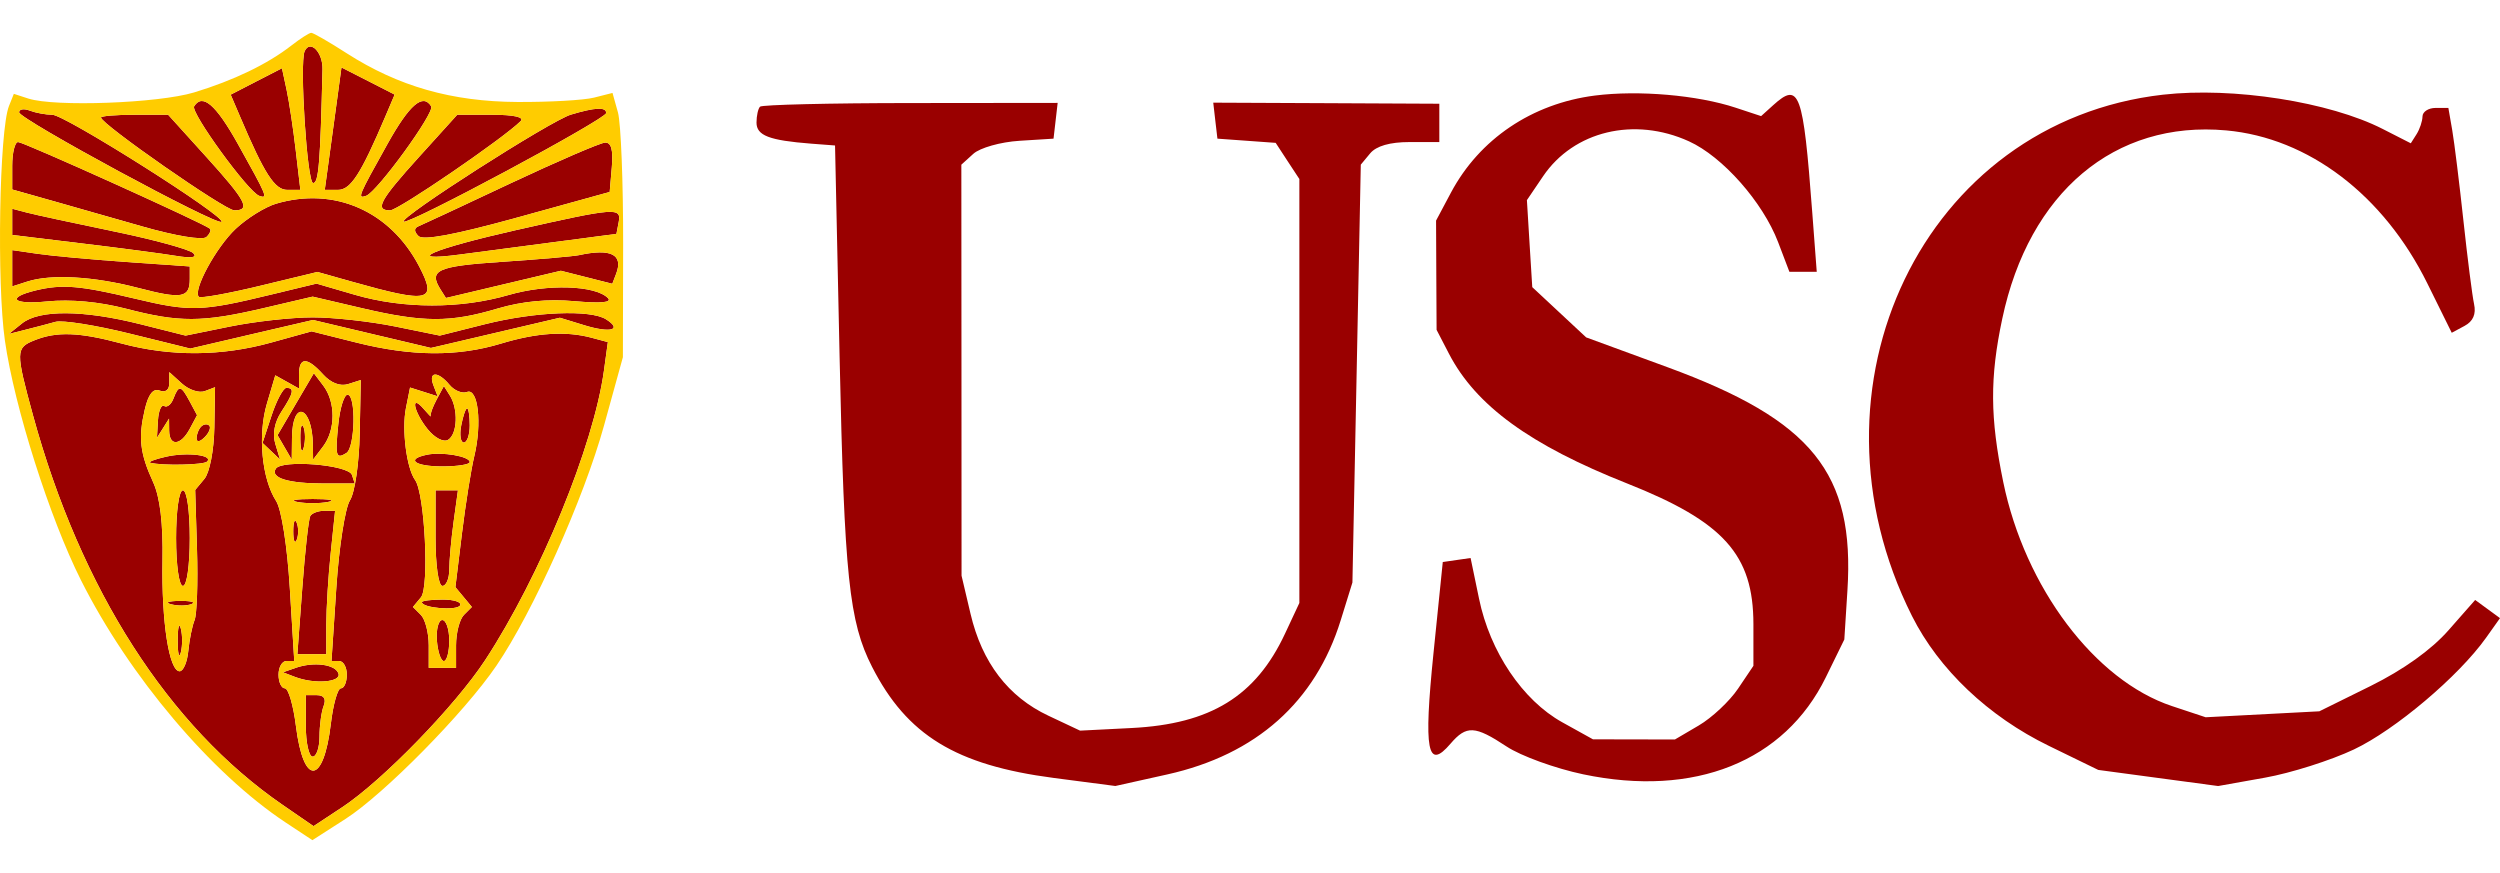 <svg width="63" height="22" viewBox="0 0 63 22" fill="none" xmlns="http://www.w3.org/2000/svg">
<path d="M6.951 5.135C6.677 5.218 6.222 5.501 5.94 5.766C5.445 6.231 4.853 7.323 5.011 7.48C5.053 7.522 5.743 7.398 6.543 7.205L7.999 6.853L8.843 7.091C10.823 7.65 11.028 7.605 10.562 6.712C9.831 5.314 8.418 4.697 6.951 5.135Z" fill="#9A0000"/>
<path fill-rule="evenodd" clip-rule="evenodd" d="M0.867 8.576C0.393 8.766 0.392 8.857 0.832 10.467C2.034 14.854 4.244 18.303 7.126 20.286L7.901 20.819L8.621 20.344C9.632 19.679 11.473 17.785 12.226 16.635C13.612 14.519 14.96 11.232 15.22 9.336L15.318 8.621L14.911 8.512C14.258 8.337 13.532 8.384 12.627 8.658C11.53 8.991 10.372 8.983 8.976 8.632L7.852 8.35L6.836 8.632C5.581 8.981 4.301 8.989 3.061 8.656C1.994 8.37 1.431 8.349 0.867 8.576ZM7.535 9.792V9.439C7.535 8.993 7.739 8.991 8.14 9.433C8.336 9.65 8.572 9.742 8.772 9.679L9.092 9.577L9.065 10.92C9.051 11.674 8.943 12.416 8.818 12.611C8.697 12.802 8.543 13.79 8.476 14.808L8.354 16.658H8.547C8.653 16.658 8.74 16.813 8.74 17.002C8.74 17.191 8.673 17.346 8.591 17.346C8.51 17.346 8.396 17.747 8.338 18.236C8.154 19.787 7.647 19.82 7.457 18.295C7.392 17.773 7.266 17.346 7.179 17.346C7.091 17.346 7.019 17.191 7.019 17.002C7.019 16.813 7.108 16.658 7.217 16.658H7.415L7.303 14.82C7.238 13.762 7.092 12.832 6.959 12.627C6.597 12.068 6.492 10.964 6.725 10.175L6.937 9.458L7.236 9.625L7.535 9.792ZM4.024 9.843C4.17 9.9 4.266 9.826 4.266 9.657V9.377L4.585 9.666C4.761 9.825 5.02 9.911 5.162 9.856L5.419 9.758L5.402 10.772C5.392 11.347 5.283 11.909 5.152 12.067L4.919 12.347L4.965 13.857C4.99 14.688 4.962 15.483 4.904 15.625C4.845 15.767 4.774 16.116 4.746 16.4C4.719 16.684 4.62 16.916 4.527 16.916C4.261 16.916 4.068 15.671 4.095 14.13C4.112 13.19 4.033 12.532 3.859 12.151C3.526 11.426 3.481 11.033 3.648 10.322C3.739 9.932 3.859 9.78 4.024 9.843ZM11.029 9.987L10.922 9.709C10.786 9.355 11.038 9.348 11.327 9.697C11.448 9.843 11.647 9.925 11.768 9.878C12.049 9.77 12.151 10.67 11.952 11.496C11.872 11.827 11.732 12.705 11.641 13.447L11.476 14.796L11.684 15.046L11.891 15.296L11.692 15.495C11.582 15.604 11.493 15.95 11.493 16.262V16.83H11.149H10.804V16.262C10.804 15.95 10.715 15.604 10.605 15.495L10.406 15.296L10.608 15.052C10.822 14.795 10.704 12.434 10.461 12.098C10.245 11.799 10.121 10.828 10.229 10.287L10.333 9.766L10.681 9.876L11.029 9.987Z" fill="#9A0000"/>
<path d="M0.556 8.149L0.222 8.416L0.652 8.307C0.889 8.248 1.224 8.159 1.397 8.111C1.57 8.062 2.405 8.194 3.253 8.403L4.795 8.784L6.341 8.423L7.888 8.063L9.374 8.416L10.859 8.768L12.484 8.388L14.109 8.007L14.728 8.197C15.386 8.399 15.695 8.314 15.273 8.047C14.879 7.798 13.483 7.854 12.226 8.169L11.082 8.457L9.954 8.227C9.333 8.101 8.4 7.998 7.879 7.998C7.359 7.998 6.425 8.101 5.805 8.227L4.676 8.457L3.532 8.169C2.099 7.809 0.99 7.802 0.556 8.149Z" fill="#9A0000"/>
<path d="M0.91 7.316C0.14 7.502 0.32 7.684 1.187 7.596C1.775 7.537 2.502 7.604 3.172 7.778C4.517 8.129 5.09 8.127 6.632 7.767L7.879 7.475L9.127 7.767C10.674 8.129 11.346 8.131 12.537 7.776C13.159 7.592 13.81 7.529 14.481 7.59C15.15 7.65 15.432 7.623 15.319 7.51C14.997 7.188 13.793 7.151 12.824 7.432C11.604 7.787 10.171 7.786 8.943 7.429L7.975 7.147L6.852 7.419C5.053 7.855 4.803 7.862 3.369 7.519C2.014 7.196 1.567 7.159 0.91 7.316Z" fill="#9A0000"/>
<path d="M0.308 6.76V7.217L0.695 7.093C1.296 6.902 2.364 6.964 3.48 7.255C4.586 7.544 4.782 7.51 4.782 7.03V6.714L3.19 6.603C2.315 6.541 1.308 6.449 0.953 6.397L0.308 6.303V6.76Z" fill="#9A0000"/>
<path d="M0.308 5.591V5.921L2.072 6.135C3.042 6.252 4.107 6.393 4.438 6.448C4.834 6.513 4.981 6.489 4.868 6.378C4.773 6.285 3.879 6.04 2.879 5.834C1.881 5.627 0.893 5.414 0.686 5.36L0.308 5.261V5.591Z" fill="#9A0000"/>
<path d="M0.308 4.178V4.775L1.211 5.03C1.708 5.17 2.773 5.474 3.577 5.704C4.421 5.946 5.108 6.06 5.201 5.973C5.289 5.891 5.328 5.795 5.287 5.761C5.122 5.624 0.594 3.58 0.456 3.58C0.375 3.58 0.308 3.849 0.308 4.178Z" fill="#9A0000"/>
<path d="M0.482 2.831C0.484 3.002 5.473 5.7 5.583 5.59C5.706 5.467 1.635 2.892 1.318 2.892C1.157 2.892 0.902 2.845 0.752 2.788C0.603 2.73 0.481 2.75 0.482 2.831Z" fill="#9A0000"/>
<path d="M2.545 2.962C2.545 3.124 5.671 5.301 5.904 5.301C6.327 5.301 6.203 5.064 5.198 3.954L4.237 2.892H3.391C2.926 2.892 2.545 2.923 2.545 2.962Z" fill="#9A0000"/>
<path d="M14.59 6.43C14.448 6.46 13.577 6.536 12.654 6.598C11.007 6.708 10.79 6.807 11.11 7.308L11.237 7.509L12.686 7.166L14.134 6.823L14.782 6.987L15.43 7.152L15.527 6.899C15.713 6.413 15.396 6.254 14.59 6.43Z" fill="#9A0000"/>
<path d="M13.011 5.797C10.897 6.275 10.13 6.606 11.582 6.415C12.053 6.353 13.135 6.21 13.986 6.098L15.534 5.894L15.591 5.597C15.663 5.22 15.514 5.231 13.011 5.797Z" fill="#9A0000"/>
<path d="M12.869 4.618C11.686 5.175 10.641 5.663 10.546 5.702C10.431 5.75 10.431 5.832 10.546 5.949C10.662 6.066 11.476 5.913 13.041 5.48L15.364 4.837L15.418 4.209C15.455 3.773 15.402 3.584 15.246 3.594C15.122 3.601 14.052 4.062 12.869 4.618Z" fill="#9A0000"/>
<path d="M14.385 2.889C13.871 3.044 10.065 5.479 10.171 5.585C10.269 5.683 15.272 3.001 15.275 2.849C15.279 2.692 14.998 2.704 14.385 2.889Z" fill="#9A0000"/>
<path d="M10.561 3.954C9.57 5.049 9.433 5.301 9.832 5.301C10.033 5.301 12.668 3.499 13.119 3.054C13.221 2.953 12.952 2.892 12.402 2.892H11.522L10.561 3.954Z" fill="#9A0000"/>
<path d="M8.507 2.425C8.453 2.824 8.358 3.518 8.296 3.967L8.184 4.785H8.516C8.836 4.785 9.091 4.391 9.709 2.939L9.945 2.384L9.275 2.041L8.605 1.7L8.507 2.425Z" fill="#9A0000"/>
<path d="M6.459 2.052L5.813 2.385L6.05 2.939C6.666 4.387 6.923 4.785 7.24 4.785H7.569L7.453 3.795C7.39 3.251 7.286 2.561 7.222 2.263L7.105 1.72L6.459 2.052Z" fill="#9A0000"/>
<path d="M4.892 2.68C4.798 2.834 6.256 4.839 6.533 4.935C6.76 5.015 6.736 4.955 5.99 3.62C5.438 2.633 5.101 2.344 4.892 2.68Z" fill="#9A0000"/>
<path d="M7.677 1.291C7.545 1.587 7.74 4.613 7.891 4.613C8.03 4.613 8.071 4.111 8.127 1.745C8.137 1.314 7.813 0.988 7.677 1.291Z" fill="#9A0000"/>
<path d="M9.769 3.62C9.023 4.955 8.998 5.015 9.226 4.935C9.502 4.839 10.961 2.834 10.866 2.68C10.658 2.344 10.32 2.633 9.769 3.62Z" fill="#9A0000"/>
<path d="M7.821 13.001C7.778 13.072 7.687 13.885 7.619 14.808L7.494 16.486H7.859H8.223V15.737C8.223 15.325 8.273 14.511 8.334 13.93L8.444 12.872H8.172C8.022 12.872 7.864 12.93 7.821 13.001Z" fill="#9A0000"/>
<path d="M7.447 16.831L7.13 16.942L7.433 17.058C7.925 17.247 8.603 17.194 8.529 16.973C8.451 16.74 7.908 16.669 7.447 16.831Z" fill="#9A0000"/>
<path d="M7.707 18.293C7.707 18.718 7.785 19.067 7.879 19.067C7.974 19.067 8.051 18.841 8.051 18.565C8.051 18.288 8.098 17.94 8.156 17.79C8.224 17.612 8.165 17.518 7.984 17.518H7.707V18.293Z" fill="#9A0000"/>
<path d="M6.949 11.813C6.807 12.044 7.266 12.184 8.166 12.184H8.94L8.869 11.969C8.785 11.712 7.096 11.575 6.949 11.813Z" fill="#9A0000"/>
<path d="M7.451 10.185L6.994 10.966L7.173 11.274L7.352 11.582L7.358 11.033C7.367 10.055 7.87 10.223 7.885 11.209L7.89 11.582L8.143 11.248C8.458 10.831 8.46 10.132 8.147 9.719L7.909 9.405L7.451 10.185Z" fill="#9A0000"/>
<path d="M10.976 13.56C10.976 14.249 11.05 14.765 11.149 14.765C11.243 14.765 11.321 14.582 11.321 14.359C11.321 14.135 11.37 13.593 11.43 13.154L11.54 12.356H11.258H10.976V13.56Z" fill="#9A0000"/>
<path d="M11.01 16.142C11.032 16.425 11.111 16.658 11.185 16.658C11.26 16.658 11.321 16.425 11.321 16.142C11.321 15.858 11.242 15.625 11.146 15.625C11.05 15.625 10.989 15.858 11.01 16.142Z" fill="#9A0000"/>
<path d="M10.632 15.175C10.632 15.321 11.507 15.397 11.593 15.258C11.644 15.176 11.448 15.109 11.159 15.109C10.869 15.109 10.632 15.139 10.632 15.175Z" fill="#9A0000"/>
<path d="M11.001 10.073C10.9 10.263 10.833 10.448 10.854 10.486C10.874 10.523 10.794 10.441 10.675 10.303C10.332 9.904 10.427 10.384 10.777 10.816C10.956 11.037 11.18 11.153 11.293 11.083C11.528 10.938 11.552 10.307 11.336 9.967L11.186 9.728L11.001 10.073Z" fill="#9A0000"/>
<path d="M10.761 11.459C10.212 11.572 10.45 11.754 11.149 11.754C11.527 11.754 11.837 11.705 11.837 11.645C11.837 11.5 11.141 11.38 10.761 11.459Z" fill="#9A0000"/>
<path d="M11.623 10.721C11.577 10.958 11.607 11.152 11.689 11.152C11.77 11.152 11.837 10.958 11.837 10.721C11.837 10.485 11.807 10.291 11.771 10.291C11.735 10.291 11.668 10.485 11.623 10.721Z" fill="#9A0000"/>
<path d="M6.845 10.468L6.616 11.162L6.837 11.372L7.058 11.582L6.938 11.186C6.862 10.936 6.919 10.637 7.091 10.375C7.399 9.904 7.426 9.775 7.218 9.775C7.139 9.775 6.971 10.087 6.845 10.468Z" fill="#9A0000"/>
<path d="M7.569 11.065C7.572 11.349 7.611 11.445 7.654 11.277C7.698 11.11 7.695 10.877 7.648 10.761C7.601 10.645 7.565 10.781 7.569 11.065Z" fill="#9A0000"/>
<path d="M8.527 10.678C8.442 11.496 8.465 11.58 8.728 11.417C8.949 11.28 8.976 9.947 8.758 9.947C8.673 9.947 8.569 10.276 8.527 10.678Z" fill="#9A0000"/>
<path d="M4.438 13.56C4.438 14.249 4.512 14.765 4.61 14.765C4.708 14.765 4.782 14.249 4.782 13.56C4.782 12.872 4.708 12.356 4.61 12.356C4.512 12.356 4.438 12.872 4.438 13.56Z" fill="#9A0000"/>
<path d="M4.371 10.044C4.315 10.192 4.209 10.277 4.138 10.232C4.066 10.188 3.996 10.35 3.981 10.592L3.955 11.032L4.108 10.791L4.26 10.549L4.263 10.85C4.267 11.256 4.555 11.232 4.782 10.807L4.966 10.463L4.782 10.119C4.56 9.704 4.505 9.694 4.371 10.044Z" fill="#9A0000"/>
<path d="M4.18 11.51C3.896 11.574 3.722 11.643 3.792 11.662C4.084 11.74 5.133 11.718 5.219 11.632C5.383 11.468 4.712 11.389 4.18 11.51Z" fill="#9A0000"/>
<path d="M5.069 10.75C5.006 10.813 4.954 10.945 4.954 11.043C4.954 11.15 5.034 11.14 5.158 11.017C5.27 10.905 5.321 10.773 5.272 10.724C5.223 10.675 5.132 10.687 5.069 10.75Z" fill="#9A0000"/>
<path d="M4.312 15.228C4.479 15.272 4.712 15.269 4.828 15.222C4.945 15.175 4.808 15.139 4.524 15.143C4.24 15.146 4.145 15.185 4.312 15.228Z" fill="#9A0000"/>
<path d="M4.478 16.142C4.478 16.473 4.513 16.608 4.556 16.443C4.6 16.277 4.6 16.006 4.556 15.84C4.513 15.675 4.478 15.81 4.478 16.142Z" fill="#9A0000"/>
<path d="M7.39 13.388C7.39 13.625 7.429 13.722 7.477 13.604C7.525 13.485 7.525 13.292 7.477 13.173C7.429 13.055 7.39 13.152 7.39 13.388Z" fill="#9A0000"/>
<path d="M7.492 12.649C7.705 12.691 8.053 12.691 8.266 12.649C8.479 12.608 8.305 12.575 7.879 12.575C7.453 12.575 7.279 12.608 7.492 12.649Z" fill="#9A0000"/>
<path fill-rule="evenodd" clip-rule="evenodd" d="M7.343 1.147C6.741 1.616 5.886 2.028 4.889 2.33C3.988 2.602 1.382 2.698 0.715 2.484L0.349 2.365L0.226 2.672C-0.017 3.282 -0.084 7.138 0.124 8.586C0.364 10.258 1.25 13.049 2.041 14.622C3.257 17.041 5.323 19.486 7.2 20.728L7.872 21.172L8.705 20.638C9.682 20.01 11.705 17.957 12.509 16.776C13.434 15.417 14.715 12.558 15.222 10.721L15.697 9.001L15.703 6.161C15.706 4.6 15.647 3.102 15.572 2.832L15.435 2.342L14.97 2.46C14.713 2.525 13.846 2.574 13.041 2.57C11.386 2.561 10.039 2.177 8.738 1.343C8.297 1.059 7.894 0.827 7.844 0.827C7.794 0.827 7.569 0.971 7.343 1.147ZM7.677 1.291C7.545 1.587 7.74 4.613 7.891 4.613C8.03 4.613 8.071 4.111 8.127 1.745C8.137 1.314 7.813 0.988 7.677 1.291ZM6.459 2.052L5.813 2.385L6.05 2.939C6.666 4.387 6.923 4.785 7.24 4.785H7.569L7.453 3.795C7.39 3.251 7.286 2.561 7.222 2.263L7.105 1.72L6.459 2.052ZM8.507 2.425C8.453 2.824 8.358 3.518 8.296 3.967L8.184 4.785H8.516C8.836 4.785 9.091 4.391 9.709 2.939L9.945 2.384L9.275 2.041L8.605 1.7L8.507 2.425ZM4.892 2.68C4.798 2.834 6.256 4.839 6.533 4.935C6.76 5.015 6.736 4.955 5.99 3.62C5.438 2.633 5.101 2.344 4.892 2.68ZM9.769 3.62C9.023 4.955 8.998 5.015 9.226 4.935C9.502 4.839 10.961 2.834 10.866 2.68C10.658 2.344 10.32 2.633 9.769 3.62ZM0.482 2.831C0.484 3.002 5.473 5.7 5.583 5.59C5.706 5.467 1.635 2.892 1.318 2.892C1.157 2.892 0.902 2.845 0.752 2.788C0.603 2.73 0.481 2.75 0.482 2.831ZM14.385 2.889C13.871 3.044 10.065 5.479 10.171 5.585C10.269 5.683 15.272 3.001 15.275 2.849C15.279 2.692 14.998 2.704 14.385 2.889ZM2.545 2.962C2.545 3.124 5.671 5.301 5.904 5.301C6.327 5.301 6.203 5.064 5.198 3.954L4.237 2.892H3.391C2.926 2.892 2.545 2.923 2.545 2.962ZM10.561 3.954C9.57 5.049 9.433 5.301 9.832 5.301C10.033 5.301 12.668 3.499 13.119 3.054C13.221 2.953 12.952 2.892 12.402 2.892H11.522L10.561 3.954ZM0.308 4.178V4.775L1.211 5.03C1.708 5.17 2.773 5.474 3.577 5.704C4.421 5.946 5.108 6.06 5.201 5.973C5.289 5.891 5.328 5.795 5.287 5.761C5.122 5.624 0.594 3.58 0.456 3.58C0.375 3.58 0.308 3.849 0.308 4.178ZM12.869 4.618C11.686 5.175 10.641 5.663 10.546 5.702C10.431 5.75 10.431 5.832 10.546 5.949C10.662 6.066 11.476 5.913 13.041 5.48L15.364 4.837L15.418 4.209C15.455 3.773 15.402 3.584 15.246 3.594C15.122 3.601 14.052 4.062 12.869 4.618ZM6.951 5.135C6.677 5.218 6.222 5.501 5.94 5.766C5.445 6.231 4.853 7.323 5.011 7.48C5.053 7.522 5.743 7.398 6.543 7.205L7.999 6.853L8.843 7.091C10.823 7.65 11.028 7.605 10.562 6.712C9.831 5.314 8.418 4.697 6.951 5.135ZM0.308 5.591V5.921L2.072 6.135C3.042 6.252 4.107 6.393 4.438 6.448C4.834 6.513 4.981 6.489 4.868 6.378C4.773 6.285 3.879 6.04 2.879 5.834C1.881 5.627 0.893 5.414 0.686 5.36L0.308 5.261V5.591ZM13.011 5.797C10.897 6.275 10.13 6.606 11.582 6.415C12.053 6.353 13.135 6.21 13.986 6.098L15.534 5.894L15.591 5.597C15.663 5.22 15.514 5.231 13.011 5.797ZM0.308 6.76V7.217L0.695 7.093C1.296 6.902 2.364 6.964 3.48 7.255C4.586 7.544 4.782 7.51 4.782 7.03V6.714L3.19 6.603C2.315 6.541 1.308 6.449 0.953 6.397L0.308 6.303V6.76ZM14.59 6.43C14.448 6.46 13.577 6.536 12.654 6.598C11.007 6.708 10.79 6.807 11.11 7.308L11.237 7.509L12.686 7.166L14.134 6.823L14.782 6.987L15.43 7.152L15.527 6.899C15.713 6.413 15.396 6.254 14.59 6.43ZM0.91 7.316C0.14 7.502 0.32 7.684 1.187 7.596C1.775 7.537 2.502 7.604 3.172 7.778C4.517 8.129 5.09 8.127 6.632 7.767L7.879 7.475L9.127 7.767C10.674 8.129 11.346 8.131 12.537 7.776C13.159 7.592 13.81 7.529 14.481 7.59C15.15 7.65 15.432 7.623 15.319 7.51C14.997 7.188 13.793 7.151 12.824 7.432C11.604 7.787 10.171 7.786 8.943 7.429L7.975 7.147L6.852 7.419C5.053 7.855 4.803 7.862 3.369 7.519C2.014 7.196 1.567 7.159 0.91 7.316ZM0.556 8.149L0.222 8.416L0.652 8.307C0.889 8.248 1.224 8.159 1.397 8.111C1.57 8.062 2.405 8.194 3.253 8.403L4.795 8.784L6.341 8.423L7.888 8.063L9.374 8.416L10.859 8.768L12.484 8.388L14.109 8.007L14.728 8.197C15.386 8.399 15.695 8.314 15.273 8.047C14.879 7.798 13.483 7.854 12.226 8.169L11.082 8.457L9.954 8.227C9.333 8.101 8.4 7.998 7.879 7.998C7.359 7.998 6.425 8.101 5.805 8.227L4.676 8.457L3.532 8.169C2.099 7.809 0.99 7.802 0.556 8.149ZM0.867 8.576C0.393 8.766 0.392 8.857 0.832 10.467C2.034 14.854 4.244 18.303 7.126 20.286L7.901 20.819L8.621 20.344C9.632 19.679 11.473 17.785 12.226 16.635C13.612 14.519 14.96 11.232 15.22 9.336L15.318 8.621L14.911 8.512C14.258 8.337 13.532 8.384 12.627 8.658C11.53 8.991 10.372 8.983 8.976 8.632L7.852 8.35L6.836 8.632C5.581 8.981 4.301 8.989 3.061 8.656C1.994 8.37 1.431 8.349 0.867 8.576ZM7.535 9.439V9.792L7.236 9.625L6.937 9.458L6.725 10.175C6.492 10.964 6.597 12.068 6.959 12.627C7.092 12.832 7.238 13.762 7.303 14.82L7.415 16.658H7.217C7.108 16.658 7.019 16.813 7.019 17.002C7.019 17.191 7.091 17.346 7.179 17.346C7.266 17.346 7.392 17.773 7.457 18.295C7.647 19.82 8.154 19.787 8.338 18.236C8.396 17.747 8.51 17.346 8.591 17.346C8.673 17.346 8.74 17.191 8.74 17.002C8.74 16.813 8.653 16.658 8.547 16.658H8.354L8.476 14.808C8.543 13.79 8.697 12.802 8.818 12.611C8.943 12.416 9.051 11.674 9.065 10.92L9.092 9.577L8.772 9.679C8.572 9.742 8.336 9.65 8.14 9.433C7.739 8.991 7.535 8.993 7.535 9.439ZM4.266 9.657C4.266 9.826 4.17 9.9 4.024 9.843C3.859 9.78 3.739 9.932 3.648 10.322C3.481 11.033 3.526 11.426 3.859 12.151C4.033 12.532 4.112 13.19 4.095 14.13C4.068 15.671 4.261 16.916 4.527 16.916C4.62 16.916 4.719 16.684 4.746 16.4C4.774 16.116 4.845 15.767 4.904 15.625C4.962 15.483 4.99 14.688 4.965 13.857L4.919 12.347L5.152 12.067C5.283 11.909 5.392 11.347 5.402 10.772L5.419 9.758L5.162 9.856C5.02 9.911 4.761 9.825 4.585 9.666L4.266 9.377V9.657ZM7.451 10.185L6.994 10.966L7.173 11.274L7.352 11.582L7.358 11.033C7.367 10.055 7.87 10.223 7.885 11.209L7.89 11.582L8.143 11.248C8.458 10.831 8.46 10.132 8.147 9.719L7.909 9.405L7.451 10.185ZM10.922 9.709L11.029 9.987L10.681 9.876L10.333 9.766L10.229 10.287C10.121 10.828 10.245 11.799 10.461 12.098C10.704 12.434 10.822 14.795 10.608 15.052L10.406 15.296L10.605 15.495C10.715 15.604 10.804 15.95 10.804 16.262V16.83H11.149H11.493V16.262C11.493 15.95 11.582 15.604 11.692 15.495L11.891 15.296L11.684 15.046L11.476 14.796L11.641 13.447C11.732 12.705 11.872 11.827 11.952 11.496C12.151 10.67 12.049 9.77 11.768 9.878C11.647 9.925 11.448 9.843 11.327 9.697C11.038 9.348 10.786 9.355 10.922 9.709ZM4.371 10.044C4.315 10.192 4.209 10.277 4.138 10.232C4.066 10.188 3.996 10.35 3.981 10.592L3.955 11.032L4.108 10.791L4.26 10.549L4.263 10.85C4.267 11.256 4.555 11.232 4.782 10.807L4.966 10.463L4.782 10.119C4.56 9.704 4.505 9.694 4.371 10.044ZM6.845 10.468L6.616 11.162L6.837 11.372L7.058 11.582L6.938 11.186C6.862 10.936 6.919 10.637 7.091 10.375C7.399 9.904 7.426 9.775 7.218 9.775C7.139 9.775 6.971 10.087 6.845 10.468ZM11.001 10.073C10.9 10.263 10.833 10.448 10.854 10.486C10.874 10.523 10.794 10.441 10.675 10.303C10.332 9.904 10.427 10.384 10.777 10.816C10.956 11.037 11.18 11.153 11.293 11.083C11.528 10.938 11.552 10.307 11.336 9.967L11.186 9.728L11.001 10.073ZM8.527 10.678C8.442 11.496 8.465 11.58 8.728 11.417C8.949 11.28 8.976 9.947 8.758 9.947C8.673 9.947 8.569 10.276 8.527 10.678ZM11.623 10.721C11.577 10.958 11.607 11.152 11.689 11.152C11.77 11.152 11.837 10.958 11.837 10.721C11.837 10.485 11.807 10.291 11.771 10.291C11.735 10.291 11.668 10.485 11.623 10.721ZM5.069 10.75C5.006 10.813 4.954 10.945 4.954 11.043C4.954 11.15 5.034 11.14 5.158 11.017C5.27 10.905 5.321 10.773 5.272 10.724C5.223 10.675 5.132 10.687 5.069 10.75ZM7.569 11.065C7.572 11.349 7.611 11.445 7.654 11.277C7.698 11.11 7.695 10.877 7.648 10.761C7.601 10.645 7.565 10.781 7.569 11.065ZM4.18 11.51C3.896 11.574 3.722 11.643 3.792 11.662C4.084 11.74 5.133 11.718 5.219 11.632C5.383 11.468 4.712 11.389 4.18 11.51ZM10.761 11.459C10.212 11.572 10.45 11.754 11.149 11.754C11.527 11.754 11.837 11.705 11.837 11.645C11.837 11.5 11.141 11.38 10.761 11.459ZM6.949 11.813C6.807 12.044 7.266 12.184 8.166 12.184H8.94L8.869 11.969C8.785 11.712 7.096 11.575 6.949 11.813ZM4.438 13.56C4.438 14.249 4.512 14.765 4.61 14.765C4.708 14.765 4.782 14.249 4.782 13.56C4.782 12.872 4.708 12.356 4.61 12.356C4.512 12.356 4.438 12.872 4.438 13.56ZM10.976 13.56C10.976 14.249 11.05 14.765 11.149 14.765C11.243 14.765 11.321 14.582 11.321 14.359C11.321 14.135 11.37 13.593 11.43 13.154L11.54 12.356H11.258H10.976V13.56ZM7.492 12.649C7.705 12.691 8.053 12.691 8.266 12.649C8.479 12.608 8.305 12.575 7.879 12.575C7.453 12.575 7.279 12.608 7.492 12.649ZM7.821 13.001C7.778 13.072 7.687 13.885 7.619 14.808L7.494 16.486H7.859H8.223V15.737C8.223 15.325 8.273 14.511 8.334 13.93L8.444 12.872H8.172C8.022 12.872 7.864 12.93 7.821 13.001ZM7.39 13.388C7.39 13.625 7.429 13.722 7.477 13.604C7.525 13.485 7.525 13.292 7.477 13.173C7.429 13.055 7.39 13.152 7.39 13.388ZM4.312 15.228C4.479 15.272 4.712 15.269 4.828 15.222C4.945 15.175 4.808 15.139 4.524 15.143C4.24 15.146 4.145 15.185 4.312 15.228ZM10.632 15.175C10.632 15.321 11.507 15.397 11.593 15.258C11.644 15.176 11.448 15.109 11.159 15.109C10.869 15.109 10.632 15.139 10.632 15.175ZM4.478 16.142C4.478 16.473 4.513 16.608 4.556 16.443C4.6 16.277 4.6 16.006 4.556 15.84C4.513 15.675 4.478 15.81 4.478 16.142ZM11.01 16.142C11.032 16.425 11.111 16.658 11.185 16.658C11.26 16.658 11.321 16.425 11.321 16.142C11.321 15.858 11.242 15.625 11.146 15.625C11.05 15.625 10.989 15.858 11.01 16.142ZM7.447 16.831L7.13 16.942L7.433 17.058C7.925 17.247 8.603 17.194 8.529 16.973C8.451 16.74 7.908 16.669 7.447 16.831ZM7.707 18.293C7.707 18.718 7.785 19.067 7.879 19.067C7.974 19.067 8.051 18.841 8.051 18.565C8.051 18.288 8.098 17.94 8.156 17.79C8.224 17.612 8.165 17.518 7.984 17.518H7.707V18.293Z" fill="#FFCC00"/>
<path fill-rule="evenodd" clip-rule="evenodd" d="M40.19 2.408C38.607 2.611 37.283 3.504 36.564 4.854L36.189 5.559L36.195 6.936L36.202 8.312L36.514 8.914C37.192 10.221 38.558 11.215 41.003 12.183C43.439 13.148 44.185 13.978 44.186 15.729L44.186 16.779L43.799 17.354C43.585 17.671 43.14 18.088 42.809 18.282L42.208 18.635L41.175 18.633L40.143 18.631L39.368 18.201C38.372 17.648 37.547 16.425 37.272 15.088L37.059 14.062L36.709 14.112L36.358 14.163L36.124 16.459C35.873 18.922 35.968 19.425 36.552 18.742C36.954 18.273 37.168 18.284 37.965 18.811C38.325 19.05 39.195 19.365 39.898 19.513C42.7 20.101 44.971 19.192 46.011 17.067L46.477 16.115L46.555 14.881C46.743 11.921 45.671 10.592 42.014 9.251L39.971 8.502L39.292 7.869L38.613 7.236L38.545 6.139L38.478 5.043L38.886 4.441C39.659 3.301 41.185 2.935 42.561 3.561C43.41 3.946 44.421 5.09 44.808 6.101L45.093 6.85H45.438H45.782L45.668 5.344C45.439 2.31 45.345 2.053 44.684 2.651L44.38 2.926L43.741 2.715C42.776 2.396 41.29 2.268 40.19 2.408ZM54.507 2.386C48.486 3.07 45.278 9.733 48.182 15.523C48.858 16.869 50.107 18.054 51.632 18.796L52.876 19.402L54.386 19.605L55.897 19.808L57.079 19.597C57.73 19.481 58.737 19.161 59.317 18.887C60.357 18.395 61.954 17.046 62.646 16.075L63 15.577L62.687 15.348L62.374 15.119L61.7 15.885C61.269 16.375 60.564 16.879 59.737 17.288L58.447 17.925L57.015 18L55.583 18.075L54.733 17.793C52.792 17.148 51.029 14.806 50.482 12.148C50.148 10.524 50.142 9.518 50.457 8.032C51.132 4.845 53.289 3.031 56.1 3.286C58.176 3.474 60.067 4.913 61.17 7.144L61.784 8.386L62.106 8.213C62.323 8.097 62.402 7.915 62.346 7.66C62.301 7.451 62.18 6.505 62.078 5.559C61.976 4.613 61.849 3.587 61.796 3.279L61.699 2.72H61.374C61.196 2.72 61.048 2.817 61.047 2.935C61.045 3.053 60.978 3.254 60.898 3.381L60.752 3.611L60.044 3.25C58.704 2.566 56.269 2.186 54.507 2.386ZM19.153 2.688C19.104 2.737 19.064 2.918 19.064 3.09C19.064 3.415 19.384 3.538 20.44 3.62L21.043 3.666L21.158 9.001C21.277 14.521 21.397 15.67 21.976 16.804C22.855 18.527 24.088 19.281 26.553 19.604L28.107 19.807L29.418 19.515C31.655 19.017 33.149 17.688 33.787 15.627L34.081 14.679L34.187 9.414L34.292 4.149L34.528 3.865C34.682 3.679 35.027 3.58 35.518 3.58H36.271V3.097V2.614L33.422 2.6L30.574 2.587L30.626 3.041L30.679 3.494L31.413 3.547L32.147 3.6L32.445 4.056L32.744 4.511V9.853V15.195L32.382 15.969C31.645 17.545 30.507 18.245 28.518 18.346L27.218 18.412L26.42 18.036C25.407 17.56 24.747 16.697 24.458 15.47L24.231 14.507L24.229 9.328L24.226 4.15L24.528 3.876C24.695 3.725 25.215 3.578 25.69 3.548L26.549 3.494L26.601 3.044L26.653 2.593L22.948 2.597C20.909 2.598 19.201 2.64 19.153 2.688Z" fill="#9A0000"/>
</svg>

